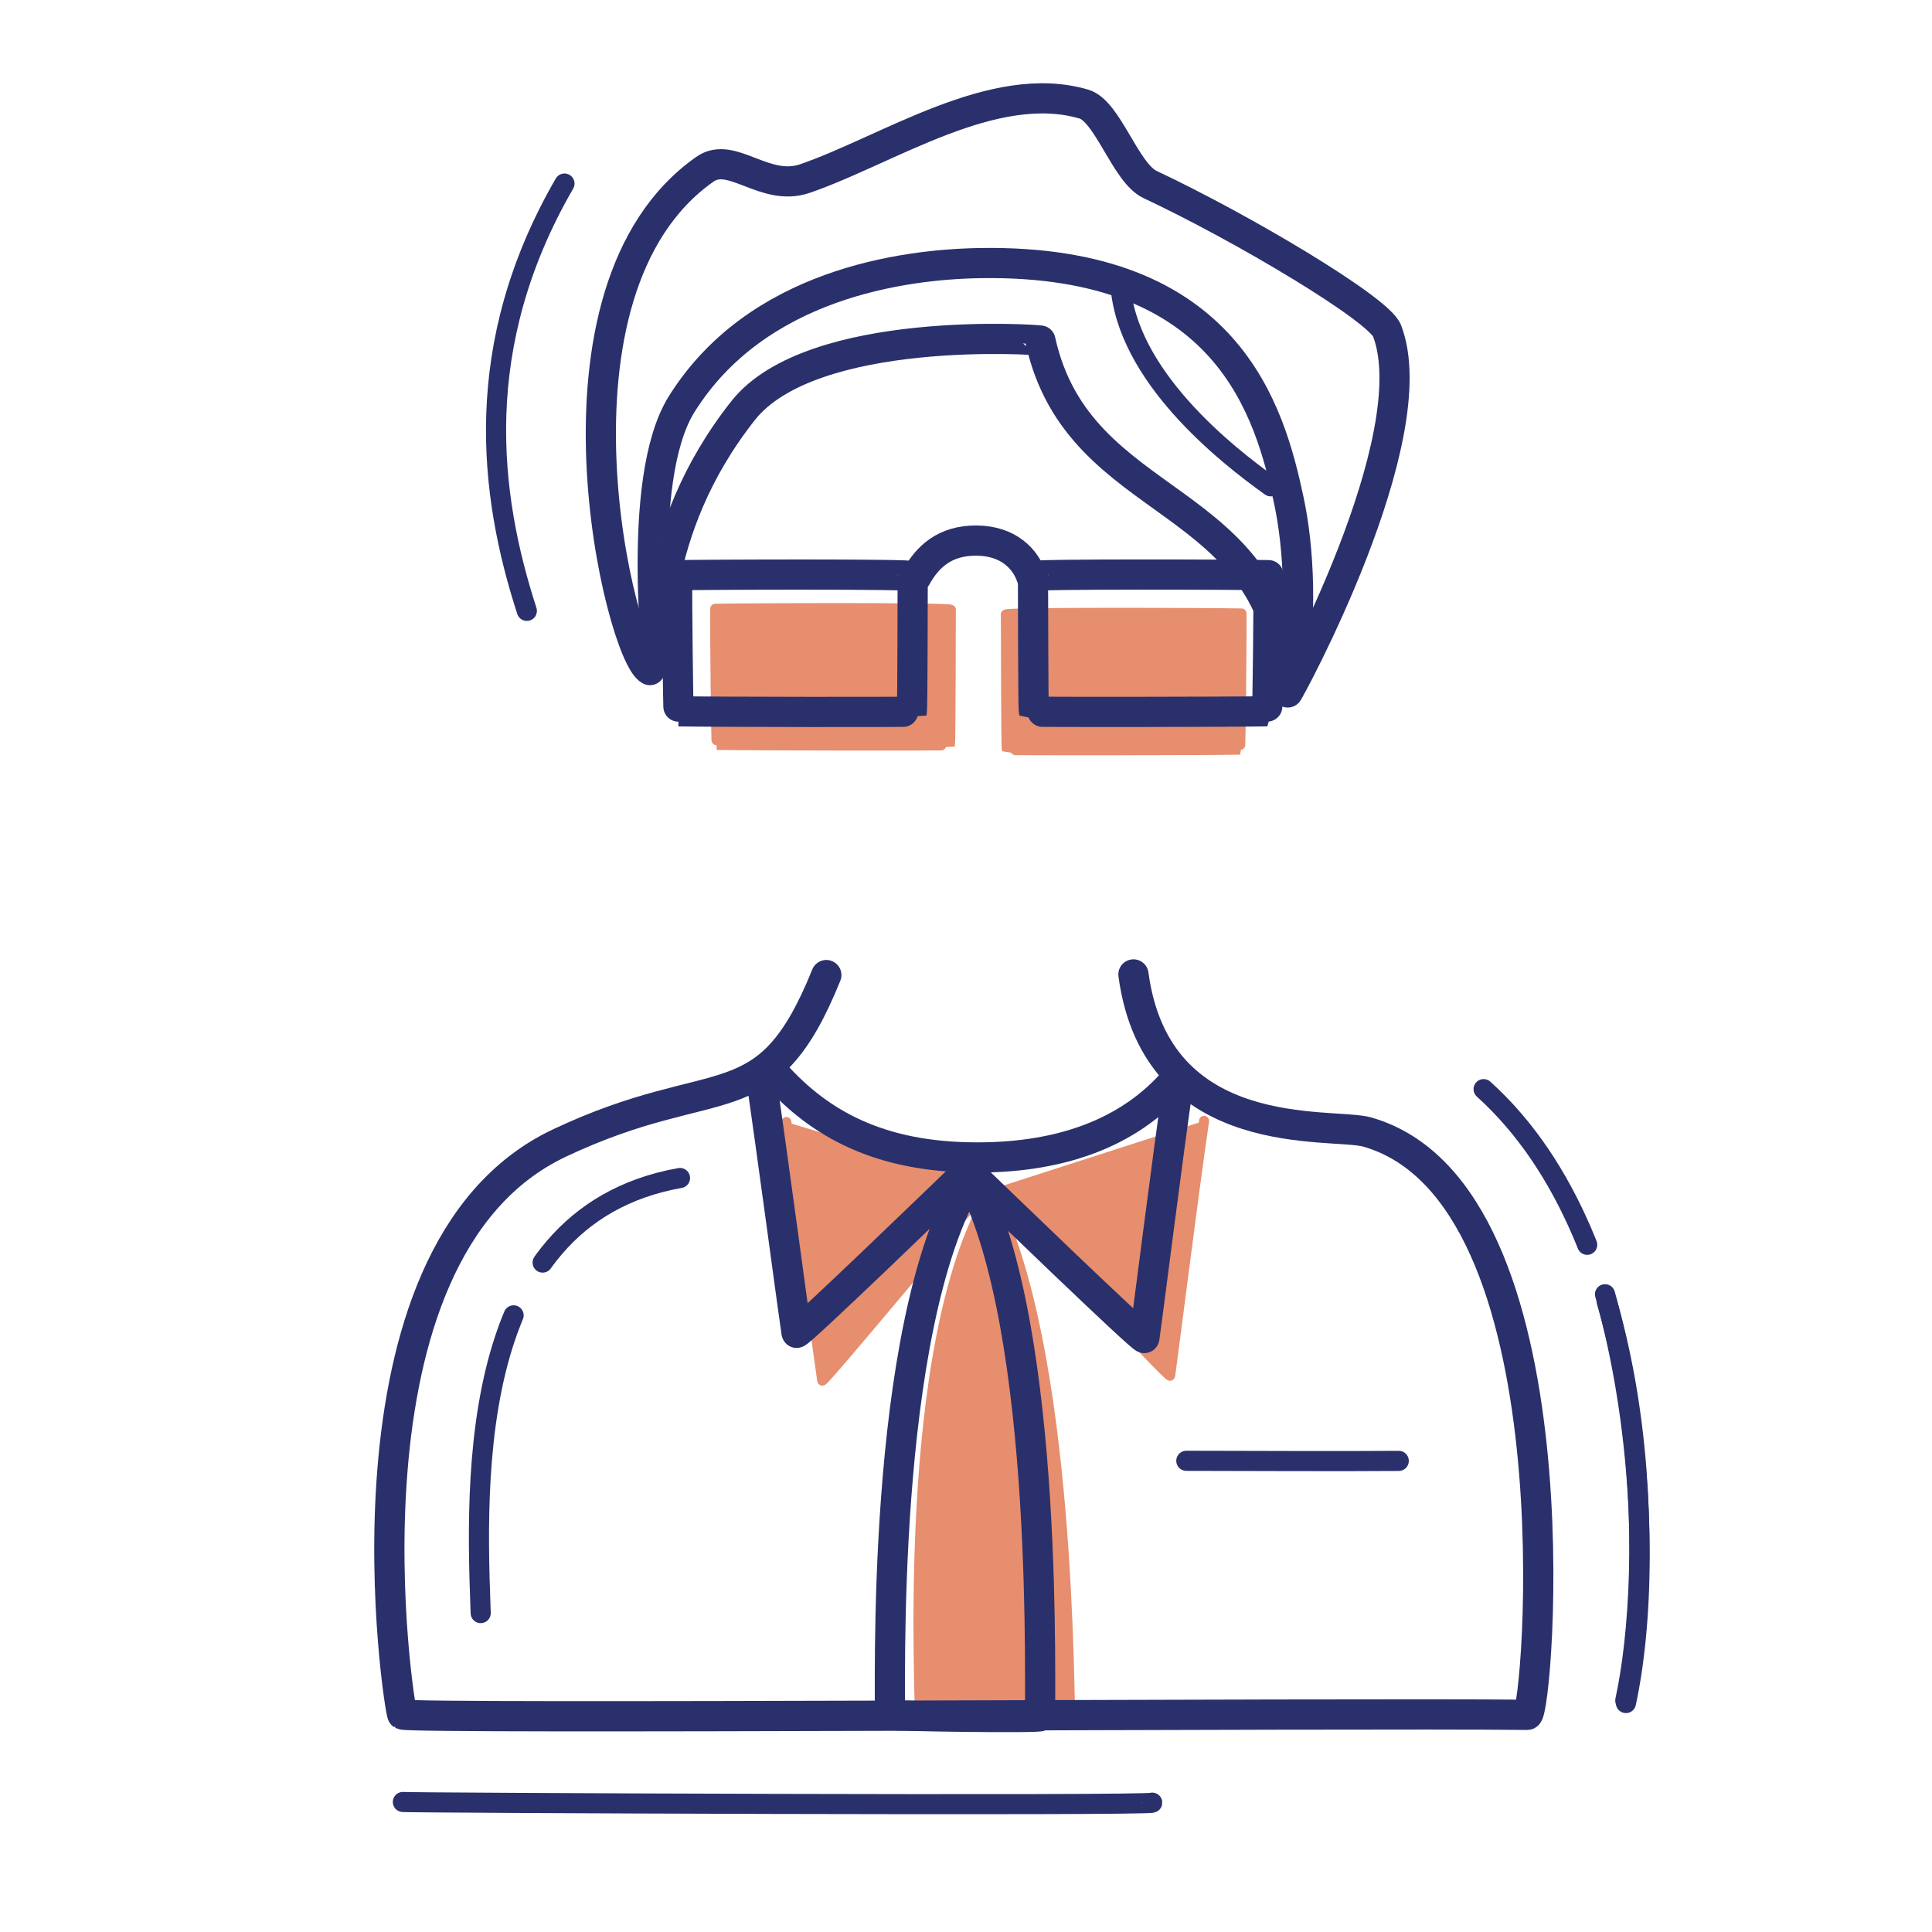 <svg xmlns="http://www.w3.org/2000/svg" width="192" height="192" style="width:100%;height:100%;transform:translate3d(0,0,0);content-visibility:visible" viewBox="0 0 192 192"><defs><clipPath id="e"><path d="M0 0h192v192H0z"/></clipPath><clipPath id="h"><path d="M0 0h192v192H0z"/></clipPath><clipPath id="f"><path d="M0 0h192v192H0z"/></clipPath><filter id="a" width="100%" height="100%" x="0%" y="0%" filterUnits="objectBoundingBox"><feComponentTransfer in="SourceGraphic"><feFuncA tableValues="1.0 0.0" type="table"/></feComponentTransfer></filter><filter id="c" width="100%" height="100%" x="0%" y="0%" filterUnits="objectBoundingBox"><feComponentTransfer in="SourceGraphic"><feFuncA tableValues="1.0 0.0" type="table"/></feComponentTransfer></filter><path id="b" style="display:none"/><path id="d" fill="red" d="M73.84 40.81C64.22 53 65.75 64.73 64.59 66.6c-2.9-1.46-11.79-37.67 5.47-49.78 2.67-1.88 5.93 2.31 9.95.92 8.22-2.84 18.74-10.03 27.71-7.39 2.36.69 4.14 6.84 6.57 7.99 9.28 4.36 22.73 12.39 23.55 14.53 4.08 10.61-9.9 36.19-9.91 36-.89-20.38-20.68-17.6-24.53-35.02-.02-.09-22.74-1.67-29.56 6.96" style="display:block"/><mask id="i" mask-type="alpha" maskUnits="userSpaceOnUse"><g filter="url(#a)"><path fill="#fff" d="M0 0h192v192H0z" opacity="0"/><use xmlns:ns1="http://www.w3.org/1999/xlink" ns1:href="#b"/></g></mask><mask id="g" mask-type="alpha" maskUnits="userSpaceOnUse"><g filter="url(#c)"><path fill="#fff" d="M0 0h192v192H0z" opacity="0"/><use xmlns:ns2="http://www.w3.org/1999/xlink" ns2:href="#d"/></g></mask></defs><g clip-path="url(#e)"><g clip-path="url(#f)" style="display:block"><g style="display:block"><path fill="none" stroke="#E68E6E" stroke-linecap="round" stroke-linejoin="round" d="M91.407 170.91c.162-1.3-2.057-37.347 7.063-52.397 8.073 15.299 7.714 51.3 7.911 52.534.033.21-14.993.013-14.974-.137" class="secondary"/><path fill="#E68E6E" d="M91.407 170.91c.162-1.3-2.057-37.347 7.063-52.397 8.073 15.299 7.714 51.3 7.911 52.534.033.21-14.993.013-14.974-.137" class="secondary"/><path fill="none" stroke="#E68E6E" stroke-linecap="round" stroke-linejoin="round" d="M98.449 117.678c-1.532 1.473-16.67 19.85-16.738 19.525-.072-.344-2.643-19.533-3.567-25.696" class="secondary"/><path fill="#E68E6E" d="M98.449 117.678c-1.532 1.473-16.67 19.85-16.738 19.525-.072-.344-2.643-19.533-3.567-25.696" class="secondary"/><path fill="none" stroke="#E68E6E" stroke-linecap="round" stroke-linejoin="round" d="M98.55 118.193c1.532 1.473 17.67 18.85 17.738 18.525.072-.344 2.449-19.163 3.373-25.327" class="secondary"/><path fill="#E68E6E" d="M98.55 118.193c1.532 1.473 17.67 18.85 17.738 18.525.072-.344 2.449-19.163 3.373-25.327" class="secondary"/></g><path fill="none" stroke="#2A306B" stroke-linecap="round" stroke-linejoin="round" stroke-width="3.004" d="M16.858-36.862c2.317 17.173 19.74 14.661 23.24 15.663C61.386-15.101 57.083 36.729 56 36.717c-18.089-.2-110.87.438-111.802-.034-.263-.134-7.533-45.819 15.575-56.771 15.851-7.513 20.548-1.822 26.562-16.71" class="primary" style="display:block" transform="translate(95.783 133.701)"/><g fill="none" stroke="#2A306B" stroke-linecap="round" stroke-linejoin="round" stroke-width="3" style="display:block"><path d="M116.909 107.164c-4.661 5.54-11.841 8.059-20.766 7.851-9.362-.217-15.171-3.672-19.54-8.758M88.42 170.41c.162-1.3-1.125-38.347 7.995-53.397 8.073 15.299 6.782 52.3 6.979 53.534.033.21-14.993.013-14.974-.137" class="primary"/><path d="M96.393 116.178c-1.532 1.473-17.169 16.6-17.237 16.275-.072-.344-2.643-19.533-3.567-25.696m20.906 9.936c1.532 1.473 17.169 16.6 17.237 16.275.072-.344 2.449-19.163 3.373-25.327" class="primary"/></g><path fill="none" stroke="#2A306B" stroke-linecap="round" stroke-linejoin="round" stroke-width="2" d="M10.555-.006c-5.541.044-14.662.004-21.11-.009" class="primary" style="display:block" transform="translate(128.451 145.188)"/><g fill="none" stroke="#2A306B" stroke-linecap="round" stroke-linejoin="round" mask="url(#g)" style="display:block"><path stroke-width="1.999" d="M66.036 74.632c-7.673 8.072-15.03-7.204-2.471-8.319m64.887 8.437c2.185 0 4.701.798 6.833-.115 3.618-1.551 1.538-12.663-7.225-6.239" class="primary"/><path stroke-width="2.996" d="M67.741 40.167c7.441-11.903 21.932-13.897 29.66-14.022 24.698-.4 28.802 14.793 30.683 23.59 1.956 9.143 1.901 28.476-11.522 42.796-1.647 1.758-4.493 4.4-6.538 5.675-13.928 8.682-28.516.897-36.54-10.893-4.19-6.157-8.005-18.933-7.967-19.379.044-.514-2.52-20.177 2.224-27.767" class="primary"/></g><g style="display:block"><path fill="#E68E6E" d="M99.961 61.07c-.022-.243 20.611-.161 23.413-.101.033 2.676-.093 13.526-.147 13.527-3.513.069-23.148.088-23.164.03-.097-.338-.074-13.145-.102-13.456" class="secondary"/><path fill="none" stroke="#E68E6E" stroke-linecap="round" stroke-linejoin="round" stroke-width="1.002" d="M99.961 61.07c-.022-.243 20.611-.161 23.413-.101.033 2.676-.093 13.526-.147 13.527-3.513.069-23.148.088-23.164.03-.097-.338-.074-13.145-.102-13.456" class="secondary"/></g><g style="display:block"><path fill="#E68E6E" d="M94.496 60.6c.022-.243-20.611-.161-23.413-.101-.033 2.676.093 13.526.147 13.527 3.513.069 23.148.088 23.164.03.097-.338.074-13.145.102-13.456" class="secondary"/><path fill="none" stroke="#E68E6E" stroke-linecap="round" stroke-linejoin="round" stroke-width="1.002" d="M94.496 60.6c.022-.243-20.611-.161-23.413-.101-.033 2.676.093 13.526.147 13.527 3.513.069 23.148.088 23.164.03.097-.338.074-13.145.102-13.456" class="secondary"/></g><path fill="none" stroke="#2A306B" stroke-linecap="round" stroke-linejoin="round" stroke-width="3" d="M90.711 57.263c.022-.243-20.611-.161-23.413-.101-.033 2.676.093 13.526.147 13.527 3.513.069 23.148.088 23.164.03.097-.338.074-13.145.102-13.456m11.808.095c-.582-1.766-2.257-3.612-5.466-3.636-3.174-.024-4.887 1.623-6.006 3.636m11.603-.098c-.022-.243 20.611-.161 23.413-.101.033 2.676-.093 13.526-.147 13.527-3.513.069-23.148.088-23.164.03-.097-.338-.074-13.145-.102-13.456" class="primary" style="display:block"/><g fill="none" stroke="#2A306B" stroke-linecap="round" stroke-linejoin="round" style="display:block"><path stroke-width="1.999" d="M126.289 48.331c-4.416-3.149-14.404-11.01-14.954-20.186" class="primary"/><path stroke-width="2.998" d="M73.844 40.813c-9.621 12.187-8.09 23.92-9.252 25.782-2.906-1.452-11.794-37.67 5.465-49.779 2.67-1.875 5.934 2.31 9.95.924 8.224-2.836 18.738-10.032 27.713-7.394 2.361.694 4.136 6.846 6.568 7.989 9.282 4.361 22.73 12.391 23.554 14.531 4.079 10.612-9.9 36.198-9.908 36.006-.898-20.384-20.688-17.598-24.538-35.027-.017-.081-22.735-1.669-29.552 6.968" class="primary"/></g><path fill="none" stroke="#2A306B" stroke-linecap="round" stroke-linejoin="round" stroke-width="1.995" d="M37.238-.042c0 .339-75.15.02-74.471-.069" class="primary" style="display:block" transform="translate(77.271 179.187)"/><path fill="none" stroke="#2A306B" stroke-linecap="round" stroke-linejoin="round" stroke-width="2" d="M-.621 21.163C-4.388 9.551-6.189-5.213 3.119-21.3" class="primary" style="display:block" transform="translate(52.978 39.543)"/><path fill="none" stroke="#2A306B" stroke-linecap="round" stroke-linejoin="round" stroke-width="2" d="M.417 19.803C2.563 9.851 2.334-5.941-1.416-19.928a52 52 0 0 0-.246-.89" class="primary" style="display:block" transform="translate(161.166 149.441)"/><path fill="none" stroke="#2A306B" stroke-dasharray="30 6" stroke-dashoffset="-2" stroke-linecap="round" stroke-linejoin="round" stroke-width="2" d="M-1.615 15.993C-2.091 2.9-3.963-25.312 18.114-29.243" class="primary" style="display:block" transform="translate(49.463 146.312)"/><path fill="none" stroke="#2A306B" stroke-dasharray="49 6" stroke-dashoffset="-46" stroke-linecap="round" stroke-linejoin="round" stroke-width="2" d="M.417 19.803c2.778-12.681 2.916-45.421-14.08-60.755" class="primary" style="display:block" transform="translate(161.103 149.191)"/></g><g clip-path="url(#h)" style="display:none"><path fill="none" class="primary" style="display:none"/><g style="display:none"><path fill="none" class="secondary"/><path class="secondary"/><path fill="none" class="secondary"/><path class="secondary"/><path fill="none" class="secondary"/><path class="secondary"/></g><path fill="none" class="primary" style="display:none"/><g fill="none" style="display:none"><path class="primary"/><path class="primary"/><path class="primary"/><path class="primary"/></g><g fill="none" mask="url(#i)" style="display:none"><path class="primary"/><path class="primary"/><path class="primary"/></g><g style="display:none"><path class="secondary"/><path fill="none" class="secondary"/><path class="secondary"/><path fill="none" class="secondary"/></g><g fill="none" style="display:none"><path class="primary"/><path class="primary"/><path class="primary"/></g><g fill="none" style="display:none"><path class="primary"/><path class="primary"/></g><path fill="none" class="primary" style="display:none"/><path fill="none" class="primary" style="display:none"/><path fill="none" class="primary" style="display:none"/><path fill="none" class="primary" style="display:none"/></g></g></svg>